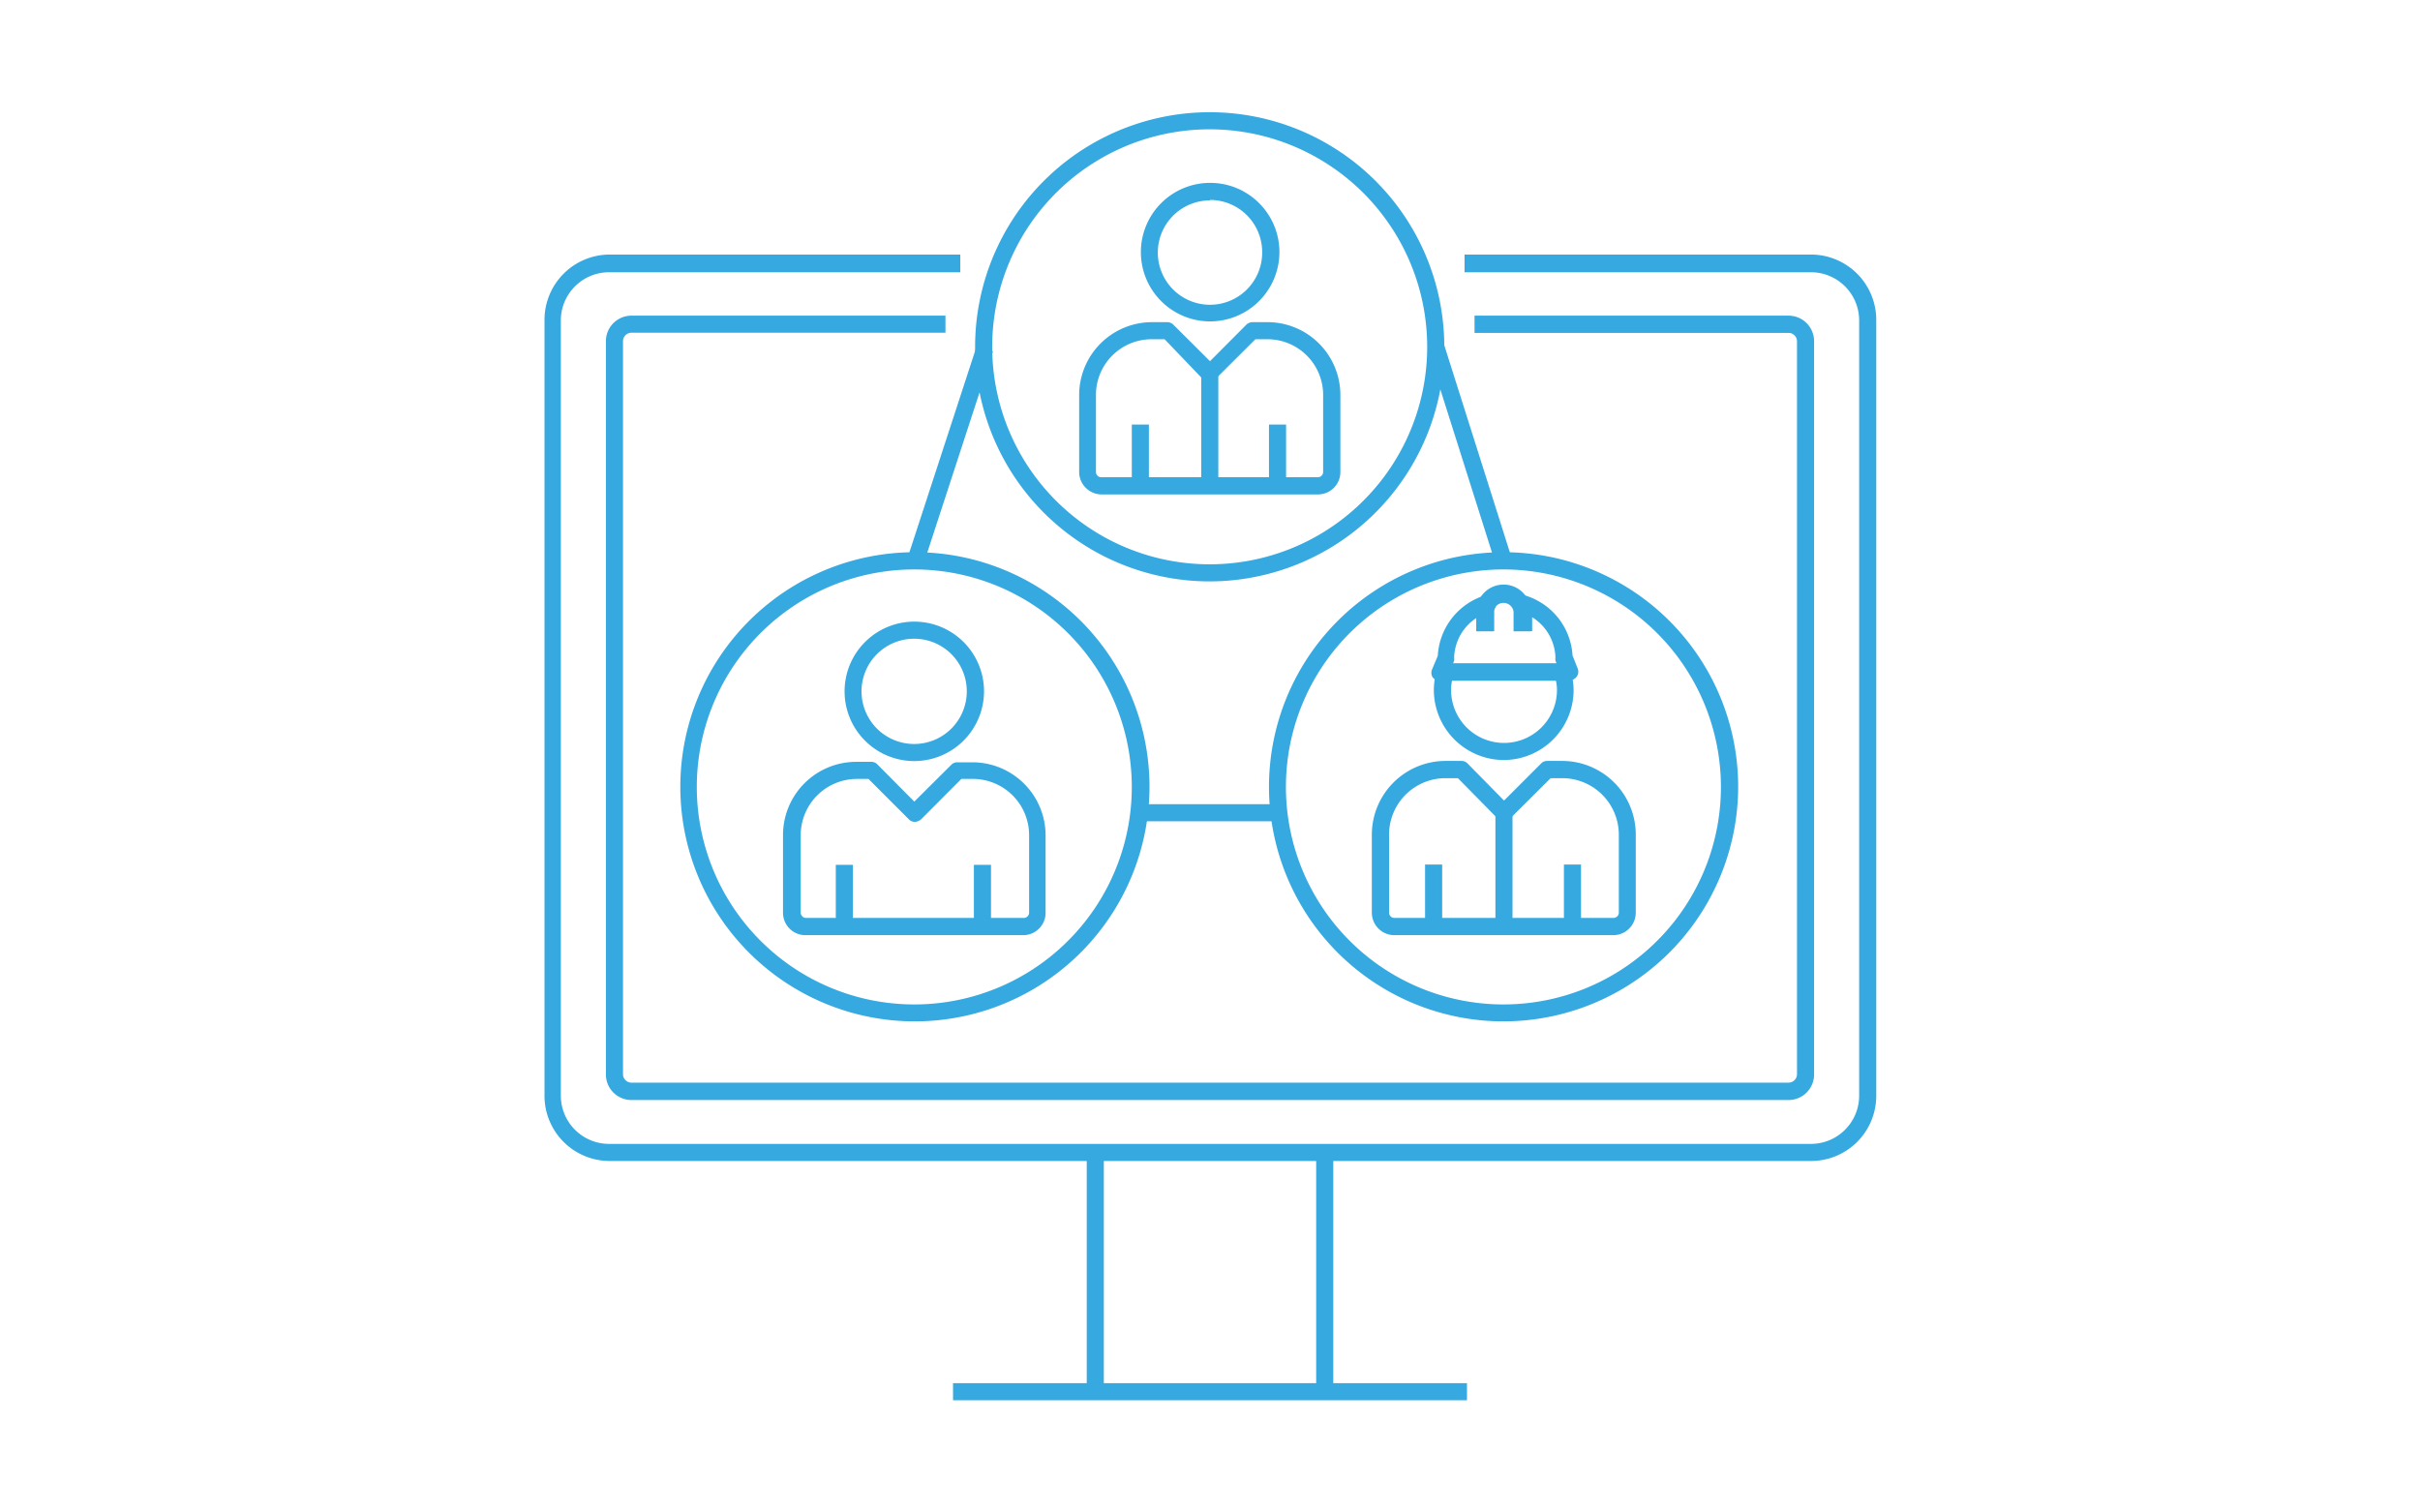 <svg id="Layer_2" data-name="Layer 2" xmlns="http://www.w3.org/2000/svg" viewBox="0 0 160 100"><defs><style>.cls-1{fill:#36a9e1;}.cls-2{fill:#fff;}</style></defs><rect class="cls-1" x="71.85" y="76.2" width="1.13" height="15.82"/><rect class="cls-1" x="87.02" y="76.2" width="1.13" height="15.82"/><rect class="cls-1" x="63.01" y="91.45" width="33.98" height="1.13"/><path class="cls-1" d="M119.73,76.76H40.27A4.31,4.31,0,0,1,36,72.44V21.15a4.32,4.32,0,0,1,4.32-4.32H63.49V18H40.27a3.19,3.19,0,0,0-3.19,3.18V72.44a3.19,3.19,0,0,0,3.19,3.19h79.46a3.19,3.19,0,0,0,3.19-3.19V21.15A3.19,3.19,0,0,0,119.73,18H96.83V16.83h22.9a4.32,4.32,0,0,1,4.32,4.32V72.44A4.31,4.31,0,0,1,119.73,76.76Z"/><path class="cls-1" d="M118.25,72.73H41.75a1.69,1.69,0,0,1-1.69-1.68V22.55a1.69,1.69,0,0,1,1.69-1.68H62.51V22H41.75a.56.56,0,0,0-.56.54v48.5a.56.56,0,0,0,.56.54h76.5a.56.56,0,0,0,.56-.54V22.55a.56.56,0,0,0-.56-.54H97.49V20.87h20.76a1.69,1.69,0,0,1,1.69,1.68v48.5A1.69,1.69,0,0,1,118.25,72.73Z"/><path class="cls-1" d="M80,21.25a4.58,4.58,0,1,1,4.59-4.58A4.59,4.59,0,0,1,80,21.25Zm0-8a3.45,3.45,0,1,0,3.45,3.45A3.45,3.45,0,0,0,80,13.22Z"/><path class="cls-1" d="M87.14,32.69H72.83a1.49,1.49,0,0,1-1.48-1.48v-5.1a4.82,4.82,0,0,1,4.82-4.81h1a.57.57,0,0,1,.41.17L80,23.88l2.41-2.42a.59.59,0,0,1,.4-.16h1a4.82,4.82,0,0,1,4.81,4.81v5.1A1.48,1.48,0,0,1,87.14,32.69Zm-11-10.26a3.68,3.68,0,0,0-3.68,3.68v5.1a.34.34,0,0,0,.34.34H87.14a.34.34,0,0,0,.34-.34v-5.1a3.68,3.68,0,0,0-3.68-3.68H83l-2.66,2.65a.51.51,0,0,1-.4.17.56.56,0,0,1-.4-.17L77,22.43Z"/><rect class="cls-1" x="74.83" y="28.07" width="1.13" height="4.05"/><rect class="cls-1" x="83.9" y="28.07" width="1.13" height="4.05"/><rect class="cls-1" x="79.42" y="24.68" width="1.13" height="7.44"/><path class="cls-1" d="M80,38.44A15.51,15.51,0,1,1,95.49,22.93,15.53,15.53,0,0,1,80,38.44ZM80,8.55A14.38,14.38,0,1,0,94.36,22.93,14.39,14.39,0,0,0,80,8.55Z"/><path class="cls-1" d="M60.45,67.53A15.51,15.51,0,1,1,76,52,15.53,15.53,0,0,1,60.45,67.53Zm0-29.88A14.38,14.38,0,1,0,74.83,52,14.39,14.39,0,0,0,60.45,37.65Z"/><path class="cls-1" d="M60.45,50.32a4.61,4.61,0,1,1,4.61-4.61A4.62,4.62,0,0,1,60.45,50.32Zm0-8.09a3.48,3.48,0,1,0,3.47,3.48A3.48,3.48,0,0,0,60.45,42.23Z"/><path class="cls-1" d="M67.65,61.83H53.25a1.48,1.48,0,0,1-1.48-1.48V55.21a4.84,4.84,0,0,1,4.84-4.84h1a.54.54,0,0,1,.4.17L60.45,53l2.44-2.43a.54.54,0,0,1,.4-.17h1a4.84,4.84,0,0,1,4.84,4.84v5.14A1.48,1.48,0,0,1,67.65,61.83Zm-11-10.33a3.72,3.72,0,0,0-3.71,3.71v5.14a.35.35,0,0,0,.35.34h14.4a.35.35,0,0,0,.35-.34V55.21a3.72,3.72,0,0,0-3.71-3.71h-.77l-2.67,2.68a.72.72,0,0,1-.4.16.54.54,0,0,1-.4-.17L57.42,51.5Z"/><rect class="cls-1" x="55.26" y="57.18" width="1.13" height="4.08"/><rect class="cls-1" x="64.39" y="57.18" width="1.13" height="4.08"/><path class="cls-1" d="M99.41,67.53A15.51,15.51,0,1,1,114.92,52,15.53,15.53,0,0,1,99.41,67.53Zm0-29.88A14.38,14.38,0,1,0,113.78,52,14.39,14.39,0,0,0,99.41,37.65Z"/><path class="cls-1" d="M106.68,61.83H92.19a1.49,1.49,0,0,1-1.49-1.49V55.18a4.88,4.88,0,0,1,4.87-4.87h1.06a.54.54,0,0,1,.4.17l2.41,2.45,2.45-2.45a.54.54,0,0,1,.4-.17h1a4.87,4.87,0,0,1,4.86,4.87v5.16A1.49,1.49,0,0,1,106.68,61.83ZM95.57,51.45a3.73,3.73,0,0,0-3.73,3.73v5.16a.35.35,0,0,0,.35.35h14.49a.35.35,0,0,0,.35-.35V55.18a3.74,3.74,0,0,0-3.73-3.73h-.78l-2.69,2.68a.54.54,0,0,1-.4.17h0a.54.54,0,0,1-.4-.17l-2.64-2.68Z"/><rect class="cls-1" x="94.22" y="57.16" width="1.13" height="4.1"/><rect class="cls-1" x="103.4" y="57.16" width="1.13" height="4.1"/><rect class="cls-1" x="98.87" y="53.73" width="1.13" height="7.53"/><path class="cls-1" d="M103.69,45H95.17a.56.56,0,0,1-.47-.25.59.59,0,0,1,0-.53l.36-.86a4.44,4.44,0,0,1,3.13-4,.55.55,0,0,1,.6.18.56.56,0,0,1,.08.62.52.52,0,0,0-.08.28v1.29H97.61v-.87a3.25,3.25,0,0,0-1.47,2.63.65.65,0,0,1,0,.2l-.07.17h6.84l-.07-.18a.58.58,0,0,1,0-.19,3.24,3.24,0,0,0-1.54-2.68v.92h-1.14V40.45a.67.67,0,0,0-.09-.3.57.57,0,0,1,.66-.81,4.42,4.42,0,0,1,3.24,4l.34.86a.56.56,0,0,1-.53.77Z"/><path class="cls-1" d="M101.21,41.74h-1.14V40.45a.67.67,0,0,0-1.33,0v1.29H97.61V40.45a1.8,1.8,0,1,1,3.6,0Z"/><path class="cls-1" d="M99.43,50.25a4.64,4.64,0,0,1-4.63-4.63A4.93,4.93,0,0,1,95,44.27a.58.58,0,0,1,.55-.4h7.73a.56.56,0,0,1,.54.4,4.57,4.57,0,0,1,.22,1.35A4.63,4.63,0,0,1,99.43,50.25ZM96,45a3.42,3.42,0,0,0-.06.62,3.5,3.5,0,1,0,7,0,2.74,2.74,0,0,0-.07-.62Z"/><rect class="cls-1" x="75.39" y="53.17" width="9.17" height="1.13"/><line class="cls-2" x1="60.45" y1="37.08" x2="65.04" y2="22.93"/><rect class="cls-1" x="55.31" y="29.44" width="14.88" height="1.13" transform="matrix(0.31, -0.95, 0.95, 0.31, 14.85, 80.43)"/><line class="cls-2" x1="94.93" y1="22.93" x2="99.41" y2="37.08"/><rect class="cls-1" x="96.6" y="22.58" width="1.13" height="14.84" transform="translate(-4.52 30.73) rotate(-17.57)"/></svg>